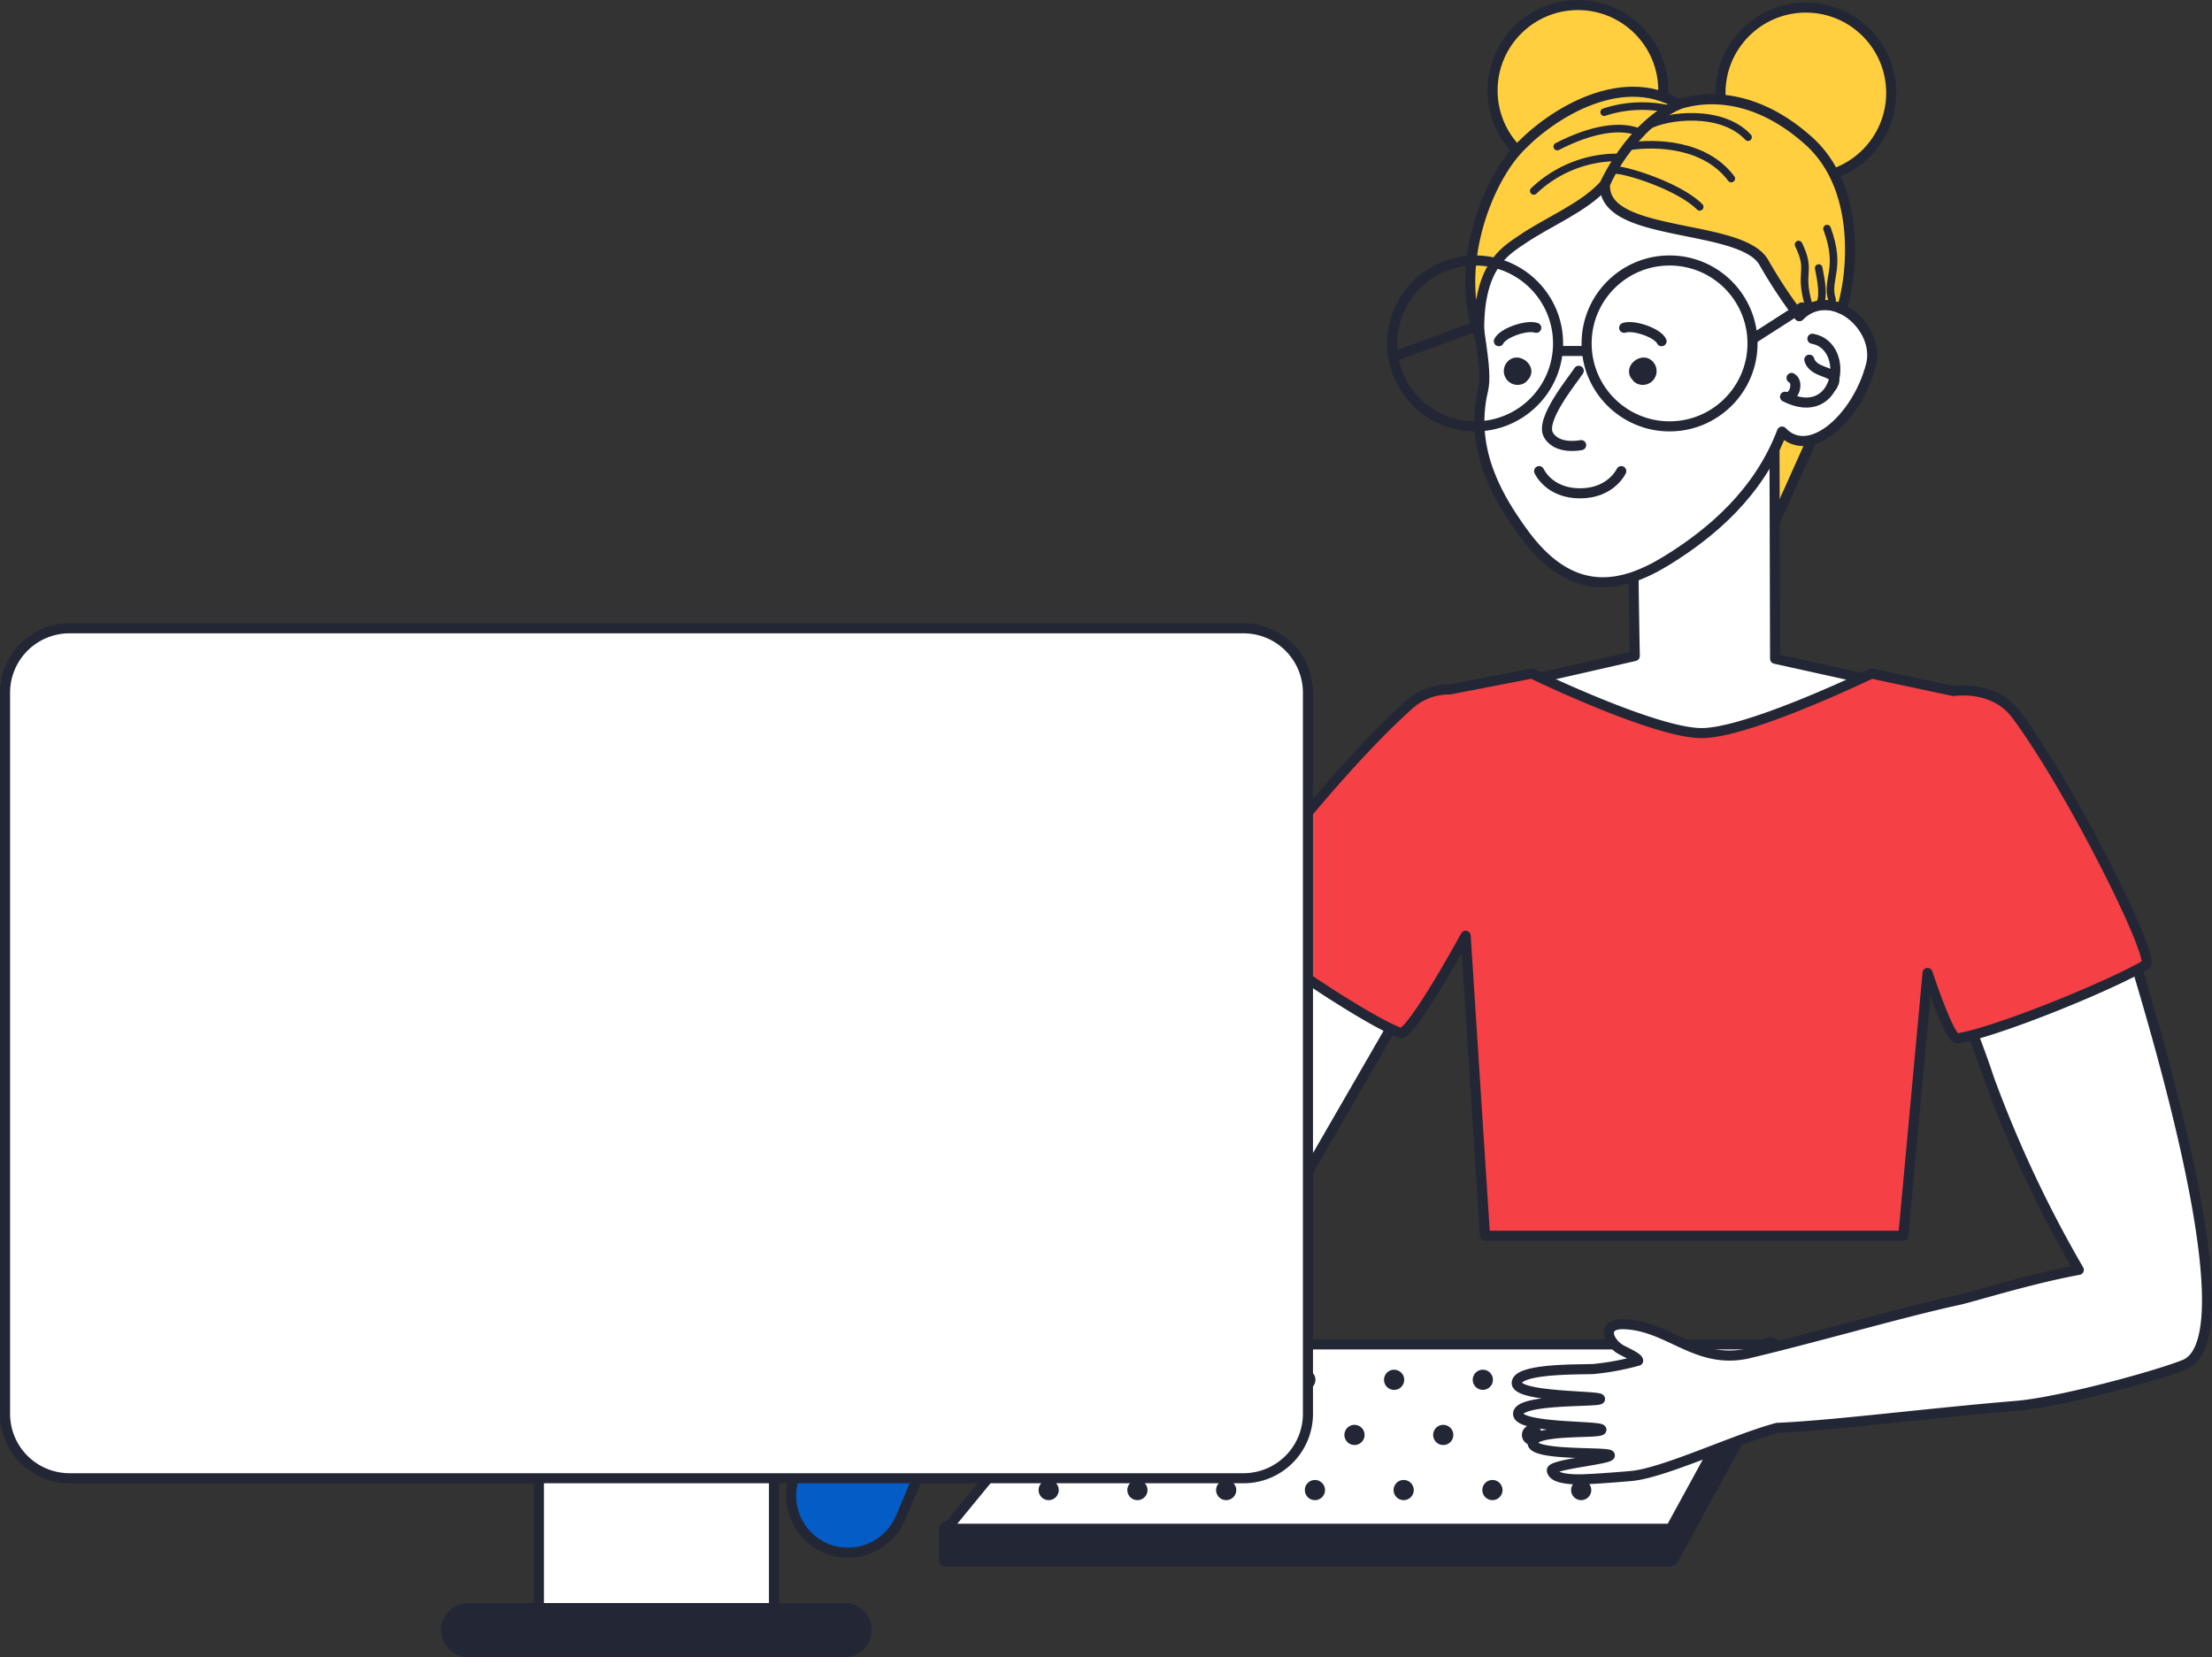 <?xml version="1.0" encoding="UTF-8"?> <svg xmlns="http://www.w3.org/2000/svg" viewBox="0 0 438.9 328.86"><rect x="0" y="0" width="438.9" height="328.86" fill="#333333" stroke="none"/> <defs> <style>.cls-1,.cls-10{fill:#232735;}.cls-2,.cls-9{fill:#fff;}.cls-10,.cls-2,.cls-3,.cls-4,.cls-5,.cls-6,.cls-7,.cls-8,.cls-9{stroke:#232735;}.cls-2,.cls-3,.cls-4,.cls-5,.cls-6,.cls-7,.cls-8{stroke-linecap:round;stroke-linejoin:round;}.cls-10,.cls-2,.cls-3,.cls-4,.cls-5,.cls-8,.cls-9{stroke-width:2px;}.cls-3{fill:#045dc6;}.cls-4{fill:#ffcf40;}.cls-5,.cls-6,.cls-7{fill:none;}.cls-6{stroke-width:1.51px;}.cls-7{stroke-width:1.5px;}.cls-8{fill:#f54045;}.cls-10,.cls-9{stroke-miterlimit:10;}</style> </defs> <title>004</title> <g id="Слой_2" data-name="Слой 2"> <g id="OBJECTS"> <path class="cls-1" d="M352.94,272.59v-5.72a1.49,1.49,0,0,0-1.83-1.46L187.51,301.9a1.51,1.51,0,0,0-1.17,1.47v6.22a.13.13,0,0,0,0,.06.92.92,0,0,0,0,.29l0,.1a2.6,2.6,0,0,0,.1.25l0,0a0,0,0,0,0,0,0,1.21,1.21,0,0,0,.21.28l0,0a1.44,1.44,0,0,0,.25.18l.09,0,.24.1.09,0a1.47,1.47,0,0,0,.36,0H331.5a1.48,1.48,0,0,0,1.31-.78l20-36.58A1.51,1.51,0,0,0,352.94,272.59Z"></path> <polygon class="cls-2" points="331.5 303.37 187.84 303.37 217.84 266.79 351.5 266.79 331.5 303.37"></polygon> <path class="cls-1" d="M209.24,294.07a2,2,0,1,1-2.79.46A2,2,0,0,1,209.24,294.07Z"></path> <path class="cls-1" d="M217.1,283.13a2,2,0,1,1-2.8.46A2,2,0,0,1,217.1,283.13Z"></path> <path class="cls-1" d="M225,272.19a2,2,0,1,1-2.79.46A2,2,0,0,1,225,272.19Z"></path> <path class="cls-1" d="M244.46,294.07a2,2,0,1,1-2.79.46A2,2,0,0,1,244.46,294.07Z"></path> <path class="cls-1" d="M252.31,283.13a2,2,0,1,1-2.79.46A2,2,0,0,1,252.31,283.13Z"></path> <path class="cls-1" d="M260.17,272.19a2,2,0,1,1-2.79.46A2,2,0,0,1,260.17,272.19Z"></path> <path class="cls-1" d="M279.68,294.07a2,2,0,1,1-2.79.46A2,2,0,0,1,279.68,294.07Z"></path> <path class="cls-1" d="M287.53,283.13a2,2,0,1,1-2.79.46A2,2,0,0,1,287.53,283.13Z"></path> <path class="cls-1" d="M295.39,272.19a2,2,0,1,1-2.8.46A2,2,0,0,1,295.39,272.19Z"></path> <path class="cls-1" d="M314.9,294.07a2,2,0,1,1-2.79.46A2,2,0,0,1,314.9,294.07Z"></path> <path class="cls-1" d="M322.75,283.13a2,2,0,1,1-2.79.46A2,2,0,0,1,322.75,283.13Z"></path> <path class="cls-1" d="M330.6,272.19a2,2,0,1,1-2.79.46A2,2,0,0,1,330.6,272.19Z"></path> <path class="cls-1" d="M226.85,294.07a2,2,0,1,1-2.79.46A2,2,0,0,1,226.85,294.07Z"></path> <path class="cls-1" d="M234.7,283.13a2,2,0,1,1-2.79.46A2,2,0,0,1,234.7,283.13Z"></path> <path class="cls-1" d="M242.56,272.19a2,2,0,1,1-2.79.46A2,2,0,0,1,242.56,272.19Z"></path> <path class="cls-1" d="M262.07,294.07a2,2,0,1,1-2.79.46A2,2,0,0,1,262.07,294.07Z"></path> <path class="cls-1" d="M269.92,283.13a2,2,0,1,1-2.79.46A2,2,0,0,1,269.92,283.13Z"></path> <path class="cls-1" d="M277.78,272.19a2,2,0,1,1-2.79.46A2,2,0,0,1,277.78,272.19Z"></path> <path class="cls-1" d="M297.29,294.07a2,2,0,1,1-2.79.46A2,2,0,0,1,297.29,294.07Z"></path> <path class="cls-1" d="M305.14,283.13a2,2,0,1,1-2.79.46A2,2,0,0,1,305.14,283.13Z"></path> <path class="cls-1" d="M313,272.19a2,2,0,1,1-2.79.46A2,2,0,0,1,313,272.19Z"></path> <path class="cls-3" d="M163.86,307.24h0a11.34,11.34,0,0,1-6-14.81l4.47-10.62a11.34,11.34,0,0,1,14.81-6h0a11.35,11.35,0,0,1,6,14.81l-4.47,10.63A11.35,11.35,0,0,1,163.86,307.24Z"></path> <polygon class="cls-2" points="277.45 201.5 259.27 232.98 242.42 207.04 259.94 189.08 277.45 201.5"></polygon> <path class="cls-2" d="M423.62,190.7c-3.17-10.73-8.29-22.15-16.75-32.21-2.53-3-28.69,10.57-23.45,25.48,3.67,10.46,8.12,20.62,11.29,30.21A238.84,238.84,0,0,0,412.47,252c-9.74,1.77-21.43,5.48-24,6-11.27,2.45-29,7.63-42,10.67-10,2-15.33-5.56-24.18-5.89-4.56-.17-3.28,3.39-.89,4.91.79.51,3.61,1.66,3.64,2.33a50.77,50.77,0,0,1-8.94,1.66c-2.58.12-15-.18-15.15,2.73s16.46,2.52,16.52,3.21-16-.13-16.25,2.88,16.52,2.35,16.53,3.22-13.29-.22-13.65,2.54,15.34,1.75,15.32,2.55-11.66,1.78-11.5,3,2.31,1.86,6.15,1.75c2.33-.08,5.55-.31,9.55-.65,6.52-.57,20.47-7.27,29-9.56,10.63-.42,29.78-2.89,47.47-4.36,8.57-.71,27.49-5.86,33.32-8.17C446.36,265.69,427.68,204.42,423.62,190.7Z"></path> <polygon class="cls-4" points="352.05 103.84 359.81 86.55 349.39 81.23 352.05 103.84"></polygon> <path class="cls-2" d="M352.21,130.73c0-5.85-.15-52.2-.16-52.42-.1-1.71-27.74,23.29-27.82,24.23-.36,4.35.13,27,.14,27.64-2.32.57-31.85,7.23-31.85,7.23s17.78,26.21,18.14,26.35,34.66,5.37,34.66,5.37l32.05-12.58L381,137.11Z"></path> <path class="cls-2" d="M292.77,58.63c.13,5.83,2.5,14.63,1.5,18.79-2.93,12.21,3.52,22.11,7.82,28.1,9.62,13.42,19.61,11.25,28.57,5.75S349,97.75,353.59,85.64c5.44,5.79,14.91-2.71,17.64-13.17,2-7.65-8.1-16.07-14.19-9.75.19-6-1.15-14.32-3.49-18.85-7-13.46-20.73-15.55-36.42-14.29C300.51,30.91,292.52,47.2,292.77,58.63Z"></path> <path class="cls-5" d="M359,71.38c.91,3.2,6.69,1.88,4.46,5.36"></path> <path class="cls-5" d="M355.47,75c1.6.83.45,4.35-1.29,3.73,10.73,5.47,13.24-10.11,5.43-11.51"></path> <path class="cls-5" d="M313.25,73.58c-1.22,1.89-7.76,9.73-6,12.75s6.48,2,6.48,2"></path> <path class="cls-5" d="M305.39,93.49s1.93,4.41,8.11,4.41,8.19-4.41,8.19-4.41"></path> <path class="cls-1" d="M299.22,71.67c2.13-2.09,5.88.81,4.22,3.37a3.22,3.22,0,0,1-.24.28,2.31,2.31,0,0,1-1,.84A2.74,2.74,0,0,1,299.22,71.67Z"></path> <path class="cls-5" d="M304.82,65.05c-1.91-.64-6.65,1-7.42,2.66"></path> <path class="cls-1" d="M327.86,71.67c-2.13-2.09-5.88.81-4.22,3.37a3.22,3.22,0,0,0,.24.28,2.31,2.31,0,0,0,1,.84A2.74,2.74,0,0,0,327.86,71.67Z"></path> <path class="cls-5" d="M322.26,65.05c1.91-.64,6.65,1,7.42,2.66"></path> <circle class="cls-4" cx="313.09" cy="17.94" r="16.94"></circle> <circle class="cls-4" cx="358.31" cy="18.44" r="16.94"></circle> <path class="cls-4" d="M318.46,36.64c-.55,10.64,26.78,7.6,31.46,15.34A96.93,96.93,0,0,0,357,62.72a7.18,7.18,0,0,1,8.39-1.43c1.42-3.41,5.12-22.95-6.56-33.38-11.92-10.64-22.89-8.75-28-6.32C326.61,22.67,319.79,32.4,318.46,36.64Z"></path> <path class="cls-4" d="M318.35,36.67C314.25,41.21,307.16,44,302,47.53c-3.45,2.34-8.92,5.43-8.48,19.18-5-13.86,1.39-29.93,7.21-36.58s20.5-16.63,32.36-9.42C323.45,25,318.35,36.67,318.35,36.67Z"></path> <path class="cls-6" d="M323.56,29c4.66-.66,14.63-.66,19.95,6.43"></path> <path class="cls-6" d="M326.89,25c4-2.22,14.85-3.33,19.95,2.22"></path> <path class="cls-6" d="M337.25,41.05c-4-4-14.11-7.21-16.63-7.32"></path> <path class="cls-6" d="M321.12,31.24a24,24,0,0,0-16.79,6.65"></path> <path class="cls-6" d="M325.61,26.42c-3.82-1.83-9.81-.84-16.62,2.66"></path> <path class="cls-6" d="M330.85,21.59a24,24,0,0,0-12.55.67"></path> <path class="cls-6" d="M356.87,48.53c2.66,5.49,0,5.15,2,12"></path> <path class="cls-6" d="M362.52,45.37c3,8.15-.33,10,1,14.13"></path> <path class="cls-7" d="M360.86,53.19c.5,2.49,1.07,5.63.25,7"></path> <circle class="cls-5" cx="292.69" cy="68.15" r="16.46"></circle> <circle class="cls-5" cx="331.27" cy="68.15" r="16.46"></circle> <line class="cls-5" x1="309.82" y1="69.65" x2="314.39" y2="69.65"></line> <line class="cls-5" x1="347.81" y1="67.24" x2="357.54" y2="61"></line> <line class="cls-5" x1="277.34" y1="70.48" x2="293.3" y2="64.6"></line> <path class="cls-8" d="M400.05,141.82c-2.86-3.84-7.64-5.23-12.46-4.69l-16.25-3.47s-24.4,11.82-33.71,11.82-33.69-11.82-33.69-11.82l-16.29,3.16a11.84,11.84,0,0,0-7.87,2.87c-14,12.33-37.21,41.67-35.47,43.23,7.15,6.4,27.29,19.85,33.7,22.11,1.71-.38,7.2-9.2,12.8-19.33l3.84,59.53h83l4.81-52.15c2.41,7.15,4.61,12.5,5.77,13,6.74-.88,29.24-9.85,37.56-14.63C427.79,190.31,411.19,156.8,400.05,141.82Z"></path> <rect class="cls-9" x="106.92" y="287" width="46.65" height="33.07"></rect> <path class="cls-10" d="M167.58,327.86H92.91a4.37,4.37,0,0,1-4.38-4.37h0a4.37,4.37,0,0,1,4.38-4.37h74.67a4.37,4.37,0,0,1,4.38,4.37h0A4.37,4.37,0,0,1,167.58,327.86Z"></path> <path class="cls-9" d="M246.73,124.68h-233A12.79,12.79,0,0,0,1,137.44V280.59a12.79,12.79,0,0,0,12.76,12.76h233a12.79,12.79,0,0,0,12.76-12.76V137.44A12.79,12.79,0,0,0,246.73,124.68Z"></path> </g> </g> </svg> 
